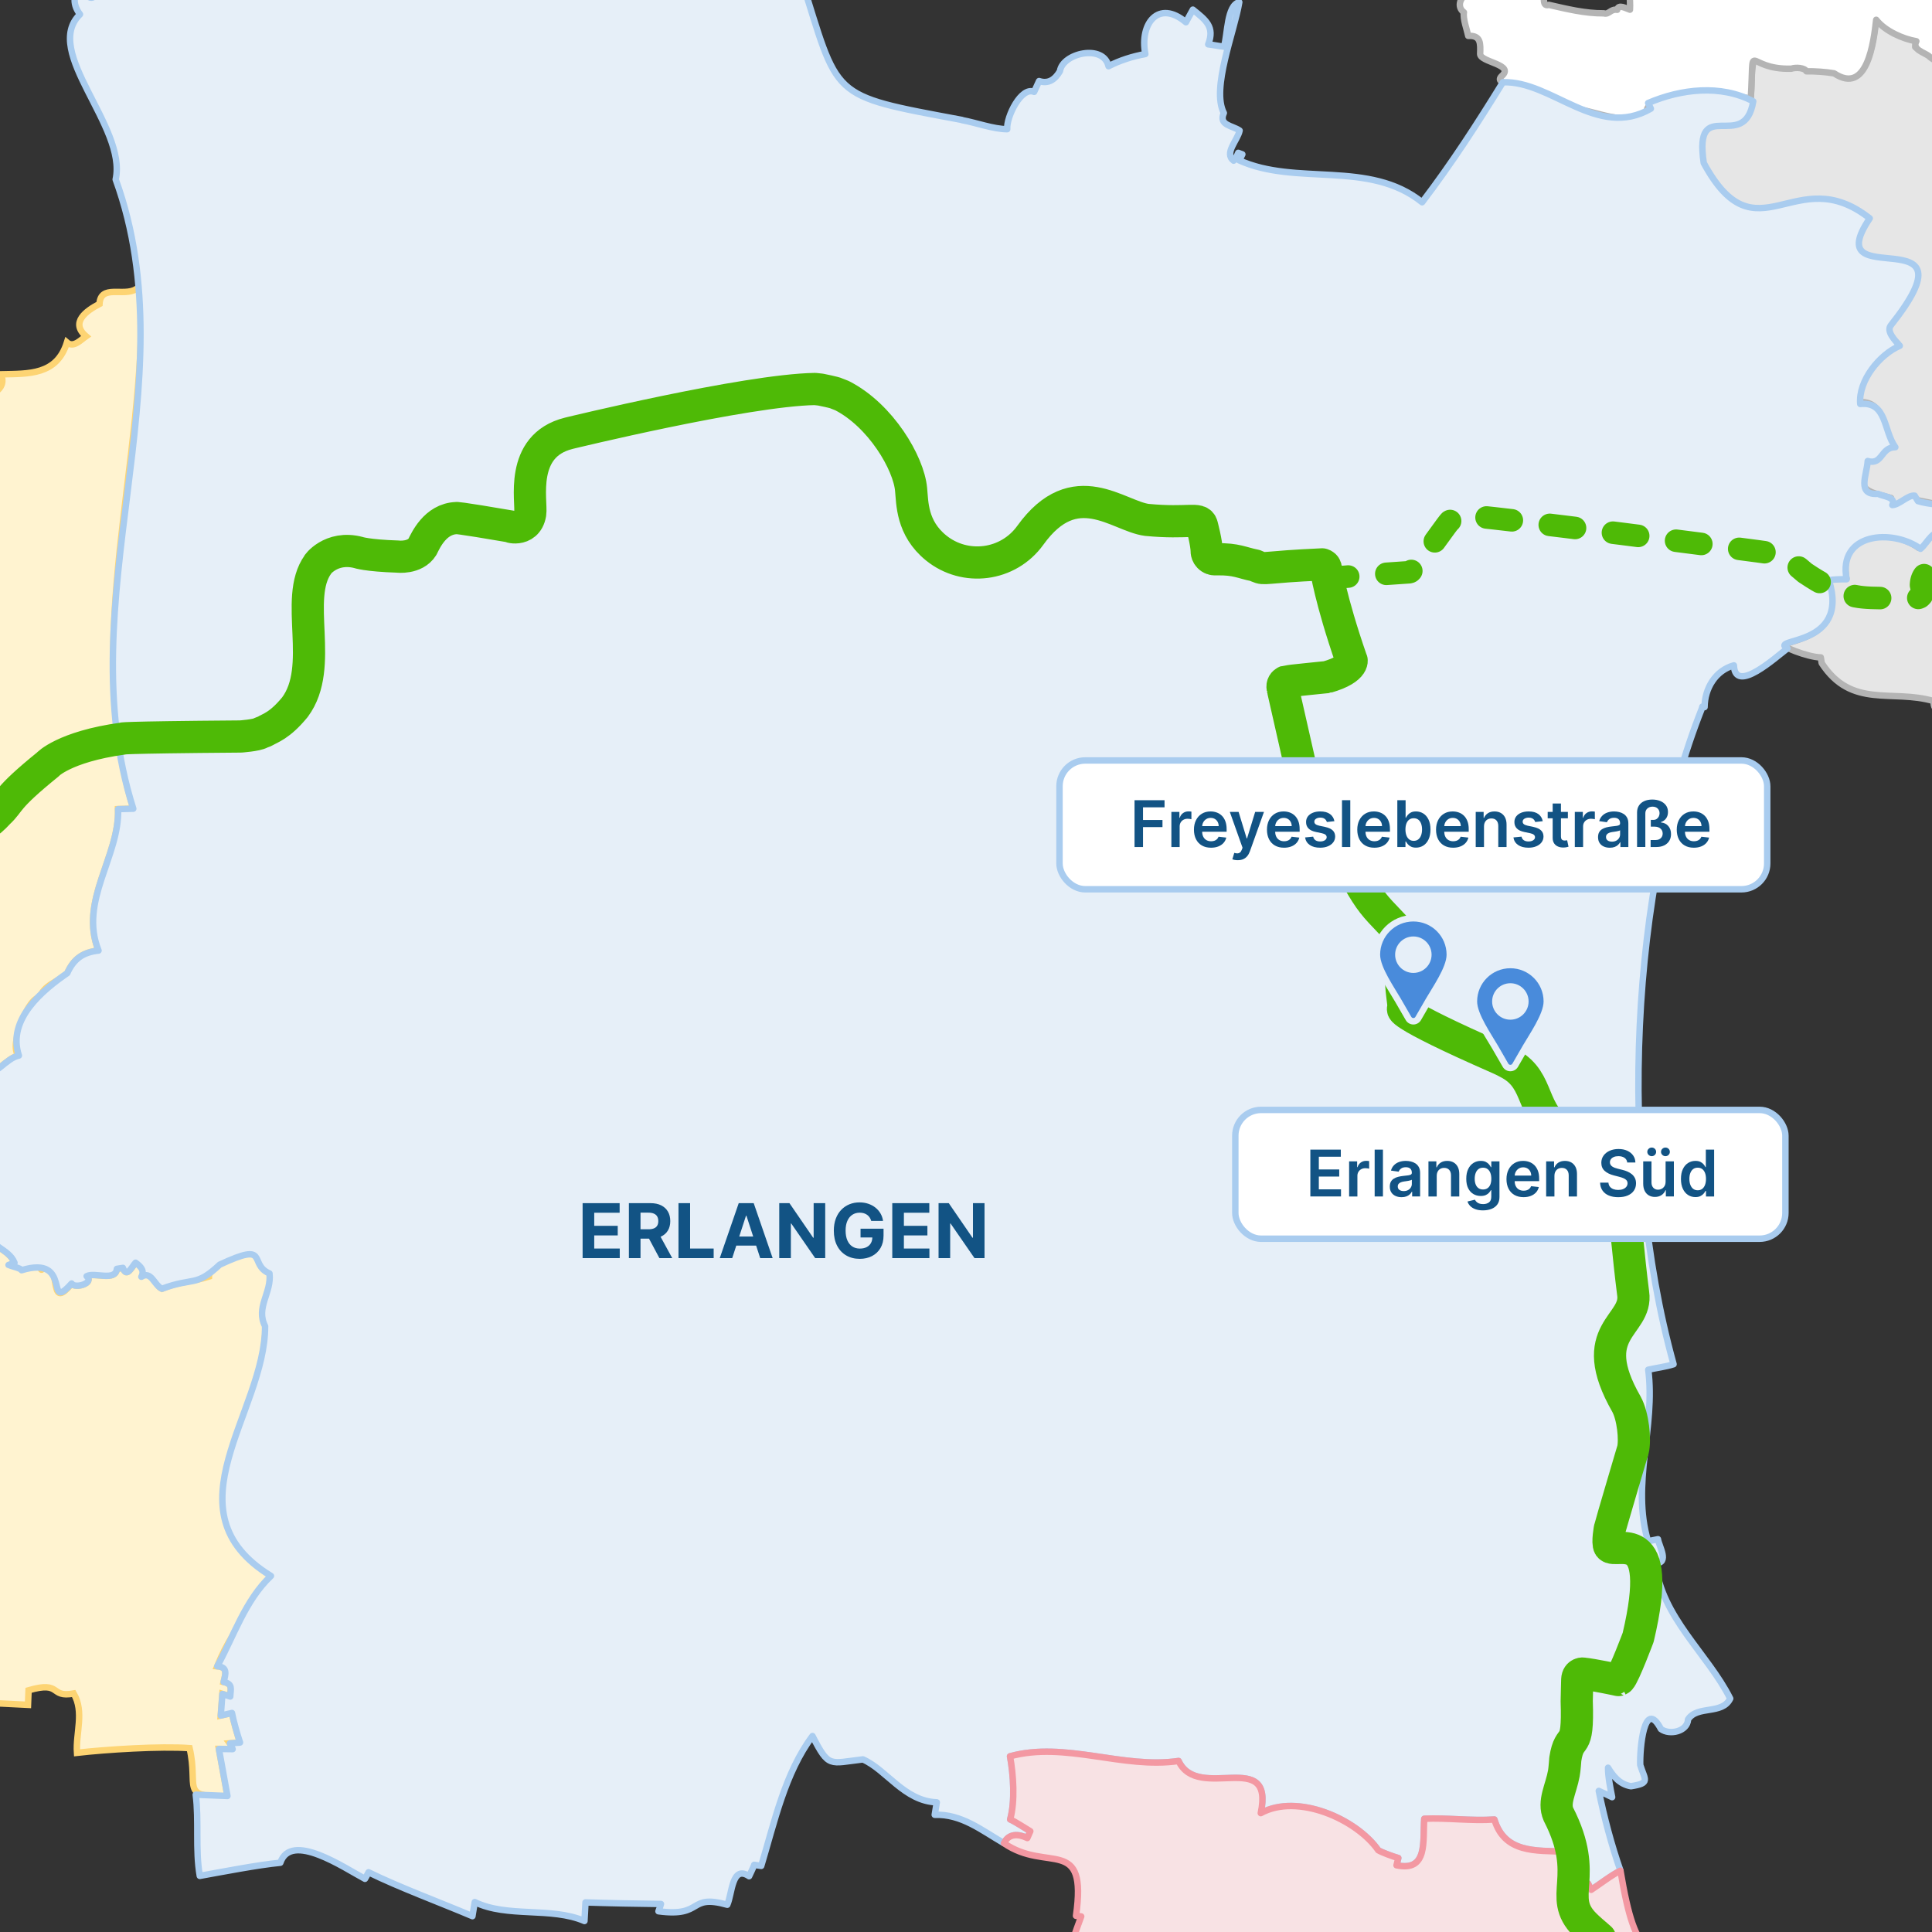 <?xml version="1.0" encoding="UTF-8"?>
<svg xmlns="http://www.w3.org/2000/svg" viewBox="0 0 600 600">
  <rect x="0" y="0" width="600" height="600" fill="#333333" stroke="none"/>
  <g id="Erlangen-Karte">
    <path id="Spardorf" d="m607,23.888c-1.706-.672-3.315-1.413-4.692-2.321l.7-1.48c-2.031-1.663-5.908-4.237-8.212-5.471l.314-2.124c-4.396-.738-9.684-3.164-12.486-6.659-.794,7.028-2.731,23.491-13.061,16.663-8.617-1.015-15.538-3.295-24.434-5.159-1.591,4.007-.941,8.967-1.475,13.164-2.751,16.427-18.662-2.458-15.446,19.244,0,0-2.76,8.862-.208,6.253,7.252,25.621,30.872-.033,40.632,9.658,2.195.779,6.286,3.065,8.304,4.274-3.013,4.012-3.292,6.581-3.178,11.45,5.435,1.093,11.321-.289,16.738.871.64,6.578-.745,15.192-6.816,18.868,1.345,1.987,4.153,3.91,5.703,5.672-6.278,2.703-12.964,10.809-12.341,18.149,8.406-.806,7.183,8.316,10.958,13.492-4.602-.03-3.949,5.706-8.629,4.317-2.343,9.524-.928,9.528,7.905,11.904l-.224,1.826c2.11-.017,5.541.16,7.644.4l.363-1.623,11.939,2.448V23.888Z" style="fill:#e6e6e6; fill-rule:evenodd; stroke:#b4b4b4; stroke-linecap:round; stroke-linejoin:round; stroke-width:2px;"></path>
    <path id="Marloffstein" d="m611,25.663V-11h-101.707c-1.126,1.051-2.089,2.191-2.678,3.443-1.049,3.223-.2,7.254-.417,10.569-1.133-.347-3.645-1.87-3.956.03-2.056-.344-2.565,1.595-4.161,1.099-5.842.046-11.482-1.361-17.091-2.634-2.524.822-1.004-3.725-1.571-5.417,2.021-3.789-3.193-2.551-4.518-4.587-1.03-.619-1.791-1.517-2.477-2.504h-4.944c.55,2.197.507,4.75-1.524,4.807-4.262.381-8.117-.617-9.808,4.115-2.594.827-3.938,4.15-1.515,5.913-.358,1.984.96,5.406,1.341,7.314,3.974-.217,3.803,2.345,3.702,5.619.027,2.602,10.98,3.24,6.614,6.93-2.499,2.708,5.642,2.141,7.201,4.569,4.716,2.638,9.699,3.195,14.688,5.268,7.717,1.009,16.247,5.722,23.396,1.55-1.905-5.414,17.171-4.7,21.628-5.642,3.78.277,6.933.194,10.51,1.317,1.219-19.588-2.062-8.988,12.602-9.427,1.409-.494,4.139-.286,4.687.813,2.47-.051,6.182.194,8.604.636,10.315,6.861,12.266-9.655,13.066-16.638,2.711,3.474,8.22,5.944,12.47,6.665-1.422,2.632,2.44,3.431,3.965,4.662.788.996,5.316,2.669,3.219,4.41,2.394,1.573,5.536,2.677,8.674,3.781Z" style="fill:#fff; fill-rule:evenodd; stroke:#b4b4b4; stroke-linecap:round; stroke-linejoin:round; stroke-width:2px;"></path>
    <path id="Buckenhof" d="m607,159.444c-.659,2.026-2.471,4.156-3.482,5.922-3.677-1.85-5.371,2.876-7.663,4.769-8.769-6.355-25.251-4.986-22.424,9.562-1.565-.002-4.011.131-5.556.463,2.84,13.03-2.006,16.745-13.735,19.831-1.946.512,7.485,4.167,11.324,4.167,0,0,.288,1.79.288,1.79,9.325,14.288,21.858,7.968,34.817,11.79-.542,3.276,3.27,4.164,6.43,4.84v-63.135Z" style="fill:#e6e6e6; fill-rule:evenodd; stroke:#b4b4b4; stroke-linecap:round; stroke-linejoin:round; stroke-width:2px;"></path>
    <path id="Herzogenaurach" d="m82,393c2.881-8.081-17.077-1.298-17.124,3.453-5.019,1.631-9.804,1.632-14.595,3.79-2.467-1.213-1.281-4.243-4.281-6.243,1.042-1.987-2.289-.658-3.895-1.863-1.079,1.152-2.785,4.973-3.932,1.611l-1.875.302c-.441,4.041-6.955.939-9.387,2.28,2.555,2.156-3.736,4.027-4.671,2.27-7.891,9.91-2.427-8.374-9.356-4.284-.688.035,1.581-6.941,1.115-6.316.029-.551-2.665-2.792-3-3l-6.498,7.174c-1.707-4.44-8.099-5.036-9.654-10.613-6.561-13.652,5.725-36.357-5.327-31.639-1.748-5.155.388-14.203,5.566-16.395,3.416.738,6.938-4.977,10.777-5.711-3.456-2.6,3.432-19.169,6.507-17.803.936-4.169,6-5.144,8.52-7.802,1.982-4.42,4.873-6.484,9.712-7.004-6.197-15.335,6.594-29.353,6.061-43.929l4.728-.127c-16.06-53.378,4.155-107.699,2.451-161.345,0,0-1.606.002-1.606.002-3.836,2.389-10.966-1.617-11.334,4.581-4.166,2.154-9.164,5.8-4.179,10.042-1.649,1.153-3.902,3.682-5.923,1.929-3.2,10.199-11.875,9.696-20.51,9.885,2.132,4.893-3.794,7.247-7.903,6.883-3.469-.246-11.436,3.89-11.039-2.307l-2.349.107v396.879c.656-.022,1.29-.049,1.88-.083.106.68,1.332,9.61,1.457,10.251,2.746-.787,5.635-2.259,8.693-1.988l-.131,2.57c3.195.2,14.747.736,17.798.897l.176-4.514c10.51-3.062,6.363,2.424,14.021,1.001,3.365,5.704.592,12.373,1.019,18.412,9.044-1.033,25.967-2.114,34.969-1.449,2.834,12.187-3.171,15.411,11.746,14.849l-2.651-14.611,4.272.061c-.195-.461-.539-1.396-.845-1.788.773-.048,2.372-.175,3.134-.262-.785-2.298-2.073-6.81-2.501-9.178l-3.475.803.5-6.703c.399.131,2.072.692,2.444.793.085-2.319.897-3.884-2.05-4.517.601-2.481,1.329-4.645-1.992-4.873,11.688-29.043,30.449-18.847,8.535-43.479-3.08-16.57-2.04-35.979,6.694-49.91-3.157-9.759,5.957-25.949-.694-31.09Z" style="fill:#fff3d0; fill-rule:evenodd; stroke:#fdd473; stroke-miterlimit:10; stroke-width:2px;"></path>
    <path id="Erlangen" d="m595.641,155.624l-1.034-1.691c-2.091-.239-4.837,2.891-6.935,2.908,1.307-2.549-3.06-2.696-4.431-3.481-6.805.495-3.421-5.994-3.213-10.183,4.652,1.386,4.009-4.326,8.587-4.296-3.757-5.151-2.538-14.228-10.905-13.426-.621-7.302,6.038-15.376,12.281-18.061-1.542-1.753-4.248-4.499-2.766-6.365,27.926-35.17-23.083-8.752-6.562-33.219-23.191-18.259-35.029,13.27-51.551-17.184-3.217-21.581,12.643-2.822,15.37-19.153-10.128-5.304-22.388-3.856-32.639.522.21.435.635,1.317.844,1.75-16.626,9.636-30.796-8.747-45.947-8.199-8.002,12.981-15.797,25.062-25.087,37.268-16.444-13.237-39.137-4.946-56.886-13.053.312-.26.868-1.462,1.052-1.83-.31-.11-.968-.349-1.272-.464-.334.826-.814,1.775-1.429,2.428-3.088-2.289,1.235-6.297,1.854-9.349-2.24-1.569-6.635-1.623-4.901-5.457-3.964-7.602,3.281-25.24,4.796-34.409-3.872.945-3.599,9.942-4.746,13.811-1.537-.15-3.361-.558-4.902-.717,2.104-5.454-.701-7.52-4.774-10.786-.198.361-2.003,3.658-2.149,3.917-8.506-7.174-14.449.423-12.607,9.881-3.861.679-7.999,1.992-11.432,3.784-1.549-7.01-14.295-4.063-15.081,1.521-1.477,2.521-3.516,4.076-6.482,3.085l-1.539,3.356c-3.998-1.751-8.65,7.768-8.36,11.588-4.194.015-9.906-2.084-14.039-2.814l.004-.053c-41.903-7.836-38.006-6.3-50.175-44.611-4.519-.118,3.773,5.768-5.319,5.284-.289-3.869-.506-7.903-.703-11.925H35.575c-7.145,5.424-16.175,11.307-10.732,18.455-11.906,11.526,14.656,34.833,11.084,51.269,23.094,63.553-15.158,130.781,5.464,195.427l-4.728.127c.516,14.604-12.257,28.6-6.061,43.929-4.851.518-7.73,2.589-9.713,7.004-7.458,5.138-18.788,14.28-15.026,25.605-3.837.732-7.36,6.449-10.777,5.711-5.177,2.183-7.315,11.25-5.566,16.395,11.063-4.689-1.246,18,5.329,31.638,1.548,5.581,7.954,6.184,9.653,10.615l-1.853.669c.317.2,4.101,1.087,4.059,1.631,16.08-4.911,7.027,13.619,15.532,4.126.941,1.755,7.221-.113,4.671-2.27,2.436-1.341,8.942,1.762,9.387-2.28l1.875-.302c1.143,3.363,2.856-.462,3.932-1.611,1.604,1.203,2.843,2.39,1.799,4.376,3.072-1.953,3.917,2.515,6.376,3.73,9.938-3.724,10.405-.4,17.954-7.495,15.805-7.369,8.698-.186,15.458,2.737.699,5.974-4.342,10.532-1.37,16.368.099,26.759-31.081,57.4,1.822,77.567-7.989,7.519-11.559,18.724-16.679,28.059,3.317.229,2.594,2.388,1.992,4.873,2.945.635,2.136,2.186,2.05,4.517-.382-.103-2.035-.658-2.444-.793l-.5,6.703,3.475-.803c.43,2.377,1.713,6.87,2.501,9.178-.765.087-2.358.214-3.134.262.308.396.648,1.323.845,1.788l-4.272-.061,2.651,14.611-9.841-.4c1.039,8.008-.167,17.111,1.257,25.216,6.741-1.216,18.088-3.42,25.01-4.081,3.294-9.794,19.839,1.582,26.287,4.995.303-.492.86-1.514,1.113-2.035,9.377,4.62,22.57,9.508,32.265,13.63.16-1.267.548-3.098.721-4.374,10.064,4.933,23.719,1.407,34.067,5.881.021-.387.331-5.584.323-5.779,6.948.237,16.495.416,23.435.489-.133.546-.566,1.732-.775,2.264,14.302,1.919,8.961-5.486,21.37-2.028,1.549-3.449,1.396-12.462,6.781-8.859.075-.184,1.642-3.418,1.576-3.539.447.079,1.719.267,2.187.336,4.136-13.713,7.362-28.868,15.921-40.329,5.135,9.979,5.175,8.477,15.657,7.251,7.371,3.229,12.823,12.964,22.941,13.341l-.634,3.868c8.353-.271,14.503,4.768,21.5,8.824,1.491-3.103,4.504-2.933,7.253-1.605.178-.429.729-1.67.926-2.114-1.669-.996-4.506-2.871-6.257-3.673,1.578-5.523,1.012-13.992-.04-19.597,17.152-4.721,35.019,4.024,52.353,1.457,6.054,12.958,29.795-4.339,25.52,16.192,11.387-6.278,29.747,1.84,36.505,11.546,1.433.8,4.615,1.945,6.206,2.394l-.557,2.258c9.87,2.085,8.109-7.552,8.619-14.449,7.081-.348,14.642.739,21.774.229,3.172,10.476,12.791,9.645,21.947,9.97l-.629,10.229c2.506.26,5.353.586,7.784-.302.269.576.667,1.376.962,1.942,2.571-1.685,6.353-4.614,9.094-5.937-2.768-7.886-5.081-16.596-6.735-24.783,1.177.53,2.984,1.368,4.143,1.94-.539-2.733-1.284-6.344-1.266-9.143,1.435,2.359,3.434,5.136,7.119,5.751,6.109-.976,4.363-1.871,2.877-6.589-.187-4.754,1.146-21.154,6.43-11.175,2.67,1.985,8.254.791,8.416-2.989,2.87-4.461,10.615-1.355,13.098-6.474-6.954-13.894-21.379-25.239-23.231-42.051,4.48.097,1.091-5.286.79-7.434l-3.084.629c-5.26-17.687,2.378-35.549.068-53.264,2.308-.539,5.637-.951,7.865-1.711-17.786-64.103-13.124-148.448,8.801-203.683l.132-.538.695.143c.041-5.778,3.344-11.373,9.112-12.956.374,9.055,12.995-2.557,16.631-5.266-6.102-3.439,19.504-.049,12.893-21.157,1.535-.331,3.935-.323,5.491-.322-2.815-14.471,14.209-15.787,22.938-9.459,2.283-1.884,3.965-6.587,7.626-4.746,8.614-10.106-1.545-7.94-8.417-10.061ZM25.764-2.735c2.64-2.227,2.94-5.092,5.609-.784-1.875,1.887-2.534,4.818-5.609.784Z" style="fill:#e6eff8; fill-rule:evenodd; stroke:#a9ccef; stroke-linecap:round; stroke-linejoin:round; stroke-width:2px;"></path>
    <path id="Nürnberg" d="m334.17,594.974c.393.046,1.211.142,1.608.189-1.847,5.006-4.243,11.474-5.076,17.838h197.812c-16.407-7.822-20.298-2.409-25.264-32.038-2.755,1.333-6.506,4.241-9.094,5.937-.295-.565-.693-1.367-.962-1.942-2.43.888-5.279.562-7.784.302l.629-10.229c-9.15-.326-18.777.508-21.947-9.97-7.153.51-14.67-.575-21.774-.229-.508,6.879,1.252,16.544-8.619,14.449l.557-2.258c-1.584-.447-4.778-1.597-6.206-2.394-6.743-9.703-25.133-17.827-36.505-11.546,4.297-20.516-19.485-3.245-25.52-16.192-17.344,2.562-35.219-6.173-52.353-1.456,1.052,5.621,1.619,14.059.04,19.597,1.759.807,4.578,2.672,6.257,3.673-.194.437-.75,1.69-.926,2.114-2.747-1.327-5.761-1.5-7.253,1.605,13.497,9.341,25.949-2.621,22.379,22.552Z" style="fill:#f8e2e4; fill-rule:evenodd; stroke:#f398a2; stroke-linecap:round; stroke-linejoin:round; stroke-width:2px;"></path>
    <g id="Ostarm">
      <path d="m414.714,179.375c1.281-.109,2.623-.217,3.987-.323" style="fill:none; stroke:#4eba06; stroke-linecap:round; stroke-linejoin:round; stroke-width:7px;"></path>
      <path d="m430.533,178.202c3.954-.268,6.822-.452,7.067-.487.118-.014.055.002.293-.075.117-.052.078-.03.175-.095.062-.049.039-.022.184-.181l.123-.158.946-1.23.218-.126c.24-.055.364-.099.516-.184,4.966-6.621,9.547-13.236,10.187-13.8.188-.122,2.994-1.848,3.074-1.881l.063-.014.089-.003c4.975-.168,95.548,11.562,96.561,11.808,3.068.783,5.369,1.582,10.549,6.129,6.571,4.388,6.262,3.374,7.949,4.899,9.493,3.34,8.584,2.842,25.85,3.022l.552-.032c.782-.065.77-.053,1.332-.309.299-.299.046.046.552-.552.133-.355.127-.299.179-.845-.16-1.065-.148-1.424-.406-2.405.136-3.393,2.141-4.342,4.793-6.06.404-.247.651-.383.894-.549" style="fill:none; stroke:#4eba06; stroke-dasharray:0 0 7.907 11.861; stroke-linecap:round; stroke-linejoin:round; stroke-width:7px;"></path>
    </g>
    <path id="Strecke" d="m496.928,601.957c-1.736-1.515-3.416-2.894-4.789-4.285-8.782-8.879,1.977-14.536-8.143-34.216-1.687-3.82.774-7.774,1.672-12.728.225-1.065.46-4.508.45-4.408,1.391-8.884,4.105-1.594,3.546-17.986-.001-.643.168-6.833.165-6.731.102-2.105,1.937-1.891,1.837-1.841,2.638.235,11.012,1.977,10.959,1.995.238-.117.13-.054.364-.21l.082-.067c1.294-1.207,5.984-13.787,5.678-12.98,8.48-35.783-7.089-25.641-8.935-28.264-.72-1.068.201-5.853.151-5.543.178-.895,7.362-25.178,7.167-24.459.748-3.088.035-10.4-2.02-14.149-13.22-23.089,3.616-24.175,2.076-34.436-3.3-25.691-1.71-34.711-12.076-43.771-3.121-2.735-9.914-6.158-9.814-6.099-10.246-6.352-6.803-15.947-16.225-21.298-1.24-.713-2.513-1.331-3.596-1.806-33.476-14.676-29.639-15.471-29.646-15.372.169-2.304-.831-5.304-.759-11.425.021-1.809,1.819-8.648,1.8-8.547.062-1.638-.993-2.567-.91-2.466-13.349-14.382-8.255-6.333-29.389-45.991-1.728-3.201-2.585-6.195-2.546-6.094-.025-.109-5.705-25.161-5.682-25.05-.22-1.186.35-1.706.871-2.011l.069-.032.07-.029c.387-.136,12.829-1.387,12.729-1.369,9.349-2.688,7.507-5.986,7.603-5.318-6.557-18.906-7.933-28.564-7.913-28.464-.103-.406-.295-.693-.245-.593-.013-.017.048.061-.127-.164l-.071-.075-.076-.07c-.435-.285-.248-.191-.637-.331-18.615.837-17.659,1.713-20,.712-.102-.044-.974-.421-.872-.378-4.107-.804-5.746-2.024-11.852-1.916-.97.045-1.356-.099-1.315-.091-2.014-.711-1.82-2.678-1.82-2.262,0-2.638-1.531-8.322-1.508-8.222-.787-2.576-4.147-.42-17.06-1.652-8.903-1.127-22.329-14.494-36.195,4.749-6.898,9.611-20.296,11.222-29.269,3.963-7.648-6.187-7.36-14.089-7.78-18.176-.741-8.183-9.404-22.989-21.48-29.144l-1.613-.63c-.536-.349-4.871-1.197-5.037-1.232l-1.721-.186c-21.564.357-76.863,13.855-76.248,13.702l-.239.062c-15.523,3.862-11.369,21.278-11.949,24.946-1.045,6.214-7.756,3.711-5.746,4.047-17.756-3.039-17.241-2.677-17.141-2.667-6.656.22-9.612,7.018-10.585,8.931-2.301,3.686-7.718,3.036-7.618,3.027-9.699-.308-12.434-1.318-12.156-1.244-8.746-2.323-13.176,4.218-12.668,3.685-7.667,10.608,2.255,31.68-7.149,44.323-4.762,5.801-7.651,6.426-9.344,7.481l-1.221.472c-1.305.832-6.619,1.174-6.261,1.156-39.321.305-36.728.667-36.628.652-18.356,2.507-23.56,8.241-23.214,7.969-13.453,10.884-11.595,11.483-15.306,14.972-3.433,3.812-6.744,5.331-6.644,5.263l-1.191.57" style="fill:none; stroke:#4eba06; stroke-linecap:round; stroke-linejoin:round; stroke-width:10px;"></path>
    <path d="m180.935,390.718v-17.067h11.5v2.976h-7.892v4.066h7.3v2.976h-7.3v4.075h7.925v2.975h-11.534Z" style="fill:#125384; stroke-width:0px;"></path>
    <path d="m195.31,390.718v-17.067h6.733c1.289,0,2.39.229,3.304.688.914.459,1.611,1.106,2.092,1.942s.721,1.817.721,2.945c0,1.134-.245,2.107-.733,2.921-.489.814-1.196,1.438-2.121,1.871-.925.434-2.043.65-3.354.65h-4.508v-2.9h3.925c.688,0,1.261-.095,1.716-.283s.796-.473,1.021-.851c.225-.377.337-.847.337-1.408,0-.566-.112-1.044-.337-1.433-.225-.39-.566-.686-1.025-.888-.458-.203-1.035-.305-1.729-.305h-2.434v14.117h-3.608Zm9.217-7.767l4.242,7.767h-3.983l-4.15-7.767h3.892Z" style="fill:#125384; stroke-width:0px;"></path>
    <path d="m210.71,390.718v-17.067h3.608v14.093h7.317v2.975h-10.925Z" style="fill:#125384; stroke-width:0px;"></path>
    <path d="m227.394,390.718h-3.867l5.892-17.067h4.65l5.884,17.067h-3.867l-4.275-13.167h-.133l-4.283,13.167Zm-.242-6.708h9.133v2.816h-9.133v-2.816Z" style="fill:#125384; stroke-width:0px;"></path>
    <path d="m256.277,373.65v17.067h-3.117l-7.425-10.742h-.125v10.742h-3.608v-17.067h3.167l7.367,10.734h.15v-10.734h3.592Z" style="fill:#125384; stroke-width:0px;"></path>
    <path d="m270.569,379.168c-.117-.406-.281-.766-.492-1.08-.211-.313-.468-.58-.771-.8-.303-.219-.647-.388-1.033-.504-.386-.117-.812-.175-1.279-.175-.872,0-1.637.217-2.296.649-.658.434-1.171,1.062-1.538,1.888s-.55,1.832-.55,3.021.181,2.199.542,3.033c.361.833.872,1.468,1.534,1.904.661.436,1.441.654,2.341.654.817,0,1.516-.146,2.096-.438.581-.292,1.025-.704,1.333-1.238.308-.533.462-1.163.462-1.892l.733.108h-4.4v-2.717h7.142v2.15c0,1.5-.317,2.787-.95,3.862s-1.505,1.903-2.617,2.483c-1.111.581-2.383.871-3.817.871-1.6,0-3.005-.354-4.217-1.062-1.211-.708-2.154-1.717-2.829-3.025-.675-1.309-1.012-2.862-1.012-4.662,0-1.384.201-2.618.604-3.704.403-1.087.968-2.008,1.696-2.763.728-.756,1.575-1.331,2.542-1.726.967-.395,2.014-.592,3.142-.592.967,0,1.867.141,2.7.421.833.281,1.574.677,2.221,1.188.647.512,1.176,1.118,1.587,1.821s.675,1.477.792,2.321h-3.667Z" style="fill:#125384; stroke-width:0px;"></path>
    <path d="m277.103,390.718v-17.067h11.5v2.976h-7.892v4.066h7.3v2.976h-7.3v4.075h7.925v2.975h-11.534Z" style="fill:#125384; stroke-width:0px;"></path>
    <path d="m305.753,373.65v17.067h-3.117l-7.425-10.742h-.125v10.742h-3.608v-17.067h3.167l7.367,10.734h.15v-10.734h3.592Z" style="fill:#125384; stroke-width:0px;"></path>
  </g>
  <g id="Erlangen-Namen">
    <g id="Freyeslebenstrasse">
      <g id="Pin">
        <path d="m438.929,317.169c-.625,0-1.186-.323-1.499-.863l-3.282-5.687c-.362-.626-.809-1.354-1.296-2.147-2.212-3.601-5.242-8.532-5.242-11.983,0-6.241,5.078-11.319,11.32-11.319s11.321,5.078,11.321,11.319c0,3.451-3.029,8.381-5.241,11.981-.488.794-.936,1.522-1.298,2.149l-3.283,5.686c-.316.542-.876.864-1.5.864Z" style="fill:#498bdb; fill-rule:evenodd; stroke-width:0px;"></path>
        <path d="m438.93,286.169c5.7,0,10.321,4.62,10.321,10.319,0,3.894-4.442,10.231-6.405,13.631l-3.283,5.685h-.001c-.14.243-.386.364-.632.364s-.493-.121-.633-.364l-3.282-5.685c-1.964-3.401-6.405-9.738-6.405-13.631,0-5.699,4.621-10.319,10.32-10.319m0-2c-6.793,0-12.32,5.526-12.32,12.319,0,3.732,2.987,8.595,5.388,12.503.479.78.932,1.518,1.285,2.128l3.282,5.685c.487.842,1.393,1.364,2.365,1.364.929,0,1.798-.477,2.297-1.253.024-.036.047-.073.069-.111l3.283-5.685c.353-.611.806-1.349,1.286-2.13,2.4-3.907,5.387-8.769,5.387-12.502,0-6.793-5.527-12.319-12.321-12.319h0Z" style="fill:#e6eff8; stroke-width:0px;"></path>
        <circle cx="438.93" cy="296.488" r="5.662" style="fill:#e6eff8; stroke-width:0px;"></circle>
      </g>
      <g id="Text">
        <rect x="329.037" y="236.169" width="219.786" height="40" rx="8" ry="8" style="fill:#fff; stroke:#a9ccef; stroke-linecap:round; stroke-linejoin:round; stroke-width:2px;"></rect>
        <path d="m352.34,263.051v-14.546h9.318v2.209h-6.683v3.949h6.044v2.209h-6.044v6.179h-2.635Z" style="fill:#125384; stroke-width:0px;"></path>
        <path d="m363.781,263.051v-10.909h2.493v1.818h.114c.199-.63.541-1.116,1.026-1.46.485-.343,1.041-.515,1.666-.515.142,0,.302.006.479.018.178.012.326.03.444.054v2.365c-.109-.038-.28-.072-.515-.104-.234-.03-.46-.046-.678-.046-.469,0-.889.101-1.261.302-.372.201-.664.479-.877.835-.213.354-.319.765-.319,1.229v6.413h-2.571Z" style="fill:#125384; stroke-width:0px;"></path>
        <path d="m376.089,263.264c-1.094,0-2.037-.229-2.83-.686-.793-.456-1.403-1.105-1.829-1.945-.426-.841-.64-1.831-.64-2.973,0-1.122.214-2.108.643-2.958.428-.85,1.028-1.513,1.8-1.988.772-.477,1.679-.714,2.72-.714.672,0,1.308.107,1.907.323.599.215,1.129.548,1.591.997.461.45.825,1.021,1.09,1.716.265.693.398,1.519.398,2.475v.789h-8.942v-1.733h6.478c-.005-.492-.111-.932-.32-1.317s-.499-.69-.87-.913c-.372-.222-.804-.333-1.296-.333-.526,0-.987.126-1.385.38-.397.253-.707.584-.927.994-.22.409-.333.858-.337,1.346v1.513c0,.635.116,1.178.348,1.63s.556.798.973,1.037c.417.239.904.358,1.463.358.374,0,.712-.053,1.016-.159s.566-.265.789-.473c.222-.208.391-.467.504-.774l2.401.271c-.152.634-.439,1.187-.863,1.658-.423.471-.964.836-1.623,1.094s-1.411.387-2.259.387Z" style="fill:#125384; stroke-width:0px;"></path>
        <path d="m384.392,267.142c-.351,0-.673-.027-.969-.082-.296-.054-.532-.117-.707-.188l.597-2.003c.374.108.708.161,1.001.156s.553-.096.778-.273c.225-.178.416-.473.572-.885l.22-.589-3.956-11.137h2.727l2.514,8.238h.114l2.521-8.238h2.734l-4.368,12.23c-.204.577-.473,1.073-.81,1.487-.336.415-.747.731-1.232.952-.486.22-1.064.33-1.737.33Z" style="fill:#125384; stroke-width:0px;"></path>
        <path d="m398.767,263.264c-1.094,0-2.037-.229-2.83-.686-.793-.456-1.403-1.105-1.829-1.945-.426-.841-.64-1.831-.64-2.973,0-1.122.214-2.108.643-2.958.428-.85,1.028-1.513,1.8-1.988.772-.477,1.679-.714,2.72-.714.672,0,1.308.107,1.907.323.599.215,1.129.548,1.591.997.461.45.825,1.021,1.09,1.716.265.693.398,1.519.398,2.475v.789h-8.942v-1.733h6.478c-.005-.492-.111-.932-.32-1.317s-.499-.69-.87-.913c-.372-.222-.804-.333-1.296-.333-.526,0-.987.126-1.385.38-.397.253-.707.584-.927.994-.22.409-.333.858-.337,1.346v1.513c0,.635.116,1.178.348,1.63s.556.798.973,1.037c.417.239.904.358,1.463.358.374,0,.712-.053,1.016-.159s.566-.265.789-.473c.222-.208.391-.467.504-.774l2.401.271c-.152.634-.439,1.187-.863,1.658-.423.471-.964.836-1.623,1.094s-1.411.387-2.259.387Z" style="fill:#125384; stroke-width:0px;"></path>
        <path d="m414.414,255.025l-2.344.256c-.066-.237-.181-.46-.345-.668-.163-.208-.382-.376-.657-.504-.275-.128-.611-.192-1.009-.192-.535,0-.983.116-1.346.349-.362.231-.541.532-.536.901-.005.317.112.575.352.774.239.199.636.362,1.189.49l1.861.397c1.032.223,1.8.575,2.305,1.059.504.482.759,1.115.764,1.896-.005.687-.205,1.291-.6,1.814-.396.523-.944.932-1.645,1.225-.701.294-1.505.44-2.415.44-1.335,0-2.41-.28-3.225-.842-.814-.561-1.3-1.343-1.456-2.347l2.507-.242c.114.493.355.864.725,1.115.369.251.85.377,1.441.377.611,0,1.102-.126,1.474-.377.372-.251.558-.561.558-.93,0-.312-.12-.571-.358-.774-.239-.204-.61-.36-1.112-.469l-1.861-.391c-1.046-.218-1.82-.586-2.322-1.104s-.75-1.176-.746-1.971c-.005-.673.179-1.256.55-1.751s.89-.878,1.556-1.15c.665-.272,1.433-.408,2.305-.408,1.278,0,2.286.271,3.022.816.736.545,1.192,1.281,1.367,2.209Z" style="fill:#125384; stroke-width:0px;"></path>
        <path d="m419.342,248.505v14.546h-2.571v-14.546h2.571Z" style="fill:#125384; stroke-width:0px;"></path>
        <path d="m426.813,263.264c-1.094,0-2.037-.229-2.83-.686-.793-.456-1.403-1.105-1.829-1.945-.426-.841-.64-1.831-.64-2.973,0-1.122.214-2.108.643-2.958.428-.85,1.028-1.513,1.8-1.988.772-.477,1.679-.714,2.72-.714.672,0,1.308.107,1.907.323.599.215,1.129.548,1.591.997.461.45.825,1.021,1.09,1.716.265.693.398,1.519.398,2.475v.789h-8.942v-1.733h6.478c-.005-.492-.111-.932-.32-1.317s-.499-.69-.87-.913c-.372-.222-.804-.333-1.296-.333-.526,0-.987.126-1.385.38-.397.253-.707.584-.927.994-.22.409-.333.858-.337,1.346v1.513c0,.635.116,1.178.348,1.63s.556.798.973,1.037c.417.239.904.358,1.463.358.374,0,.712-.053,1.016-.159s.566-.265.789-.473c.222-.208.391-.467.504-.774l2.401.271c-.152.634-.439,1.187-.863,1.658-.423.471-.964.836-1.623,1.094s-1.411.387-2.259.387Z" style="fill:#125384; stroke-width:0px;"></path>
        <path d="m433.952,263.051v-14.546h2.571v5.44h.106c.132-.265.319-.548.561-.849.241-.301.568-.559.98-.773.412-.216.938-.323,1.577-.323.843,0,1.604.214,2.284.643.679.429,1.219,1.061,1.619,1.896.4.835.6,1.859.6,3.071,0,1.198-.196,2.216-.589,3.054-.393.839-.928,1.478-1.605,1.918-.677.44-1.444.66-2.301.66-.625,0-1.144-.104-1.556-.312-.412-.208-.742-.46-.991-.756s-.441-.576-.579-.842h-.149v1.719h-2.528Zm2.521-5.454c0,.705.101,1.323.302,1.854s.492.943.874,1.239.844.443,1.389.443c.568,0,1.044-.152,1.427-.458.384-.305.674-.725.87-1.257s.295-1.14.295-1.821c0-.678-.097-1.279-.292-1.805-.194-.525-.483-.938-.866-1.235-.384-.299-.862-.447-1.435-.447-.549,0-1.016.145-1.399.433-.383.289-.673.694-.87,1.215-.196.521-.294,1.134-.294,1.84Z" style="fill:#125384; stroke-width:0px;"></path>
        <path d="m451.274,263.264c-1.094,0-2.037-.229-2.83-.686-.793-.456-1.403-1.105-1.829-1.945-.426-.841-.64-1.831-.64-2.973,0-1.122.214-2.108.643-2.958.428-.85,1.028-1.513,1.8-1.988.772-.477,1.679-.714,2.72-.714.672,0,1.308.107,1.907.323.599.215,1.129.548,1.591.997.461.45.825,1.021,1.09,1.716.265.693.398,1.519.398,2.475v.789h-8.942v-1.733h6.478c-.005-.492-.111-.932-.32-1.317s-.499-.69-.87-.913c-.372-.222-.804-.333-1.296-.333-.526,0-.987.126-1.385.38-.397.253-.707.584-.927.994-.22.409-.333.858-.337,1.346v1.513c0,.635.116,1.178.348,1.63s.556.798.973,1.037c.417.239.904.358,1.463.358.374,0,.712-.053,1.016-.159s.566-.265.789-.473c.222-.208.391-.467.504-.774l2.401.271c-.152.634-.439,1.187-.863,1.658-.423.471-.964.836-1.623,1.094s-1.411.387-2.259.387Z" style="fill:#125384; stroke-width:0px;"></path>
        <path d="m460.869,256.659v6.392h-2.571v-10.909h2.458v1.854h.128c.251-.61.652-1.096,1.204-1.456.552-.359,1.235-.539,2.049-.539.753,0,1.41.161,1.971.482.561.322.997.788,1.307,1.399.31.61.462,1.352.458,2.223v6.946h-2.571v-6.548c0-.729-.188-1.3-.564-1.712s-.896-.618-1.559-.618c-.45,0-.849.099-1.197.295-.348.196-.62.479-.816.849-.197.369-.295.816-.295,1.343Z" style="fill:#125384; stroke-width:0px;"></path>
        <path d="m479.115,255.025l-2.344.256c-.066-.237-.181-.46-.345-.668-.163-.208-.382-.376-.657-.504-.275-.128-.611-.192-1.009-.192-.535,0-.983.116-1.346.349-.362.231-.541.532-.536.901-.005.317.112.575.352.774.239.199.636.362,1.189.49l1.861.397c1.032.223,1.8.575,2.305,1.059.504.482.759,1.115.764,1.896-.005.687-.205,1.291-.6,1.814-.396.523-.944.932-1.645,1.225-.701.294-1.505.44-2.415.44-1.335,0-2.41-.28-3.225-.842-.814-.561-1.3-1.343-1.456-2.347l2.507-.242c.114.493.355.864.725,1.115.369.251.85.377,1.441.377.611,0,1.102-.126,1.474-.377.372-.251.558-.561.558-.93,0-.312-.12-.571-.358-.774-.239-.204-.61-.36-1.112-.469l-1.861-.391c-1.046-.218-1.82-.586-2.322-1.104s-.75-1.176-.746-1.971c-.005-.673.179-1.256.55-1.751s.89-.878,1.556-1.15c.665-.272,1.433-.408,2.305-.408,1.278,0,2.286.271,3.022.816.736.545,1.192,1.281,1.367,2.209Z" style="fill:#125384; stroke-width:0px;"></path>
        <path d="m486.92,252.142v1.988h-6.271v-1.988h6.271Zm-4.723-2.613h2.571v10.241c0,.346.053.609.16.792s.247.307.422.373.37.1.583.1c.161,0,.309-.013.444-.036s.238-.045.309-.063l.433,2.01c-.137.047-.333.1-.586.156s-.562.09-.927.1c-.644.019-1.224-.08-1.74-.295-.516-.216-.924-.551-1.225-1.005-.301-.455-.449-1.022-.444-1.705v-10.667Z" style="fill:#125384; stroke-width:0px;"></path>
        <path d="m489.071,263.051v-10.909h2.493v1.818h.114c.199-.63.541-1.116,1.026-1.46.485-.343,1.041-.515,1.666-.515.142,0,.302.006.479.018.178.012.326.03.444.054v2.365c-.109-.038-.28-.072-.515-.104-.234-.03-.46-.046-.678-.046-.469,0-.889.101-1.261.302-.372.201-.664.479-.877.835-.213.354-.319.765-.319,1.229v6.413h-2.571Z" style="fill:#125384; stroke-width:0px;"></path>
        <path d="m499.938,263.271c-.691,0-1.313-.124-1.865-.372-.551-.249-.987-.617-1.307-1.104-.32-.488-.479-1.089-.479-1.805,0-.615.114-1.124.341-1.526.228-.402.538-.725.931-.966.393-.242.837-.425,1.332-.551.495-.125,1.007-.217,1.538-.273.639-.066,1.158-.127,1.556-.181.397-.055.688-.14.87-.256.183-.116.273-.297.273-.544v-.042c0-.535-.159-.949-.476-1.243-.317-.293-.774-.44-1.371-.44-.63,0-1.128.138-1.495.412-.367.274-.614.599-.742.973l-2.401-.341c.189-.662.502-1.218.938-1.665.436-.447.968-.784,1.598-1.009s1.326-.337,2.088-.337c.525,0,1.048.062,1.569.185s.997.325,1.428.607c.431.281.777.664,1.041,1.146.263.483.394,1.087.394,1.812v7.301h-2.472v-1.499h-.085c-.156.304-.375.586-.657.85-.282.263-.634.473-1.058.632-.424.158-.92.237-1.488.237Zm.667-1.889c.516,0,.963-.104,1.342-.309.379-.206.671-.479.877-.82.206-.342.309-.713.309-1.115v-1.286c-.081.066-.217.128-.408.185-.192.058-.406.107-.643.149-.237.043-.471.081-.703.114s-.433.062-.604.085c-.384.052-.727.137-1.03.256-.303.118-.542.282-.717.493-.175.211-.263.481-.263.813,0,.474.172.831.518,1.072s.786.362,1.321.362Z" style="fill:#125384; stroke-width:0px;"></path>
        <path d="m508.404,263.051v-10.746c0-.828.196-1.542.589-2.141.393-.6.946-1.059,1.659-1.378.712-.32,1.542-.479,2.489-.479.895,0,1.711.149,2.45.447s1.326.735,1.761,1.311c.436.575.654,1.282.654,2.12,0,.776-.195,1.437-.586,1.981-.391.544-.915.916-1.573,1.115v.156c.938.07,1.69.436,2.258,1.094.568.658.85,1.496.845,2.514,0,.824-.19,1.535-.572,2.135-.381.599-.912,1.061-1.591,1.385s-1.467.486-2.361.486h-1.811v-2.166h1.499c.455,0,.85-.085,1.186-.256.336-.171.597-.408.781-.714s.277-.659.277-1.062c-.005-.63-.232-1.142-.682-1.534-.45-.393-1.059-.59-1.825-.59h-1.179v-2.102h.81c.388,0,.725-.097,1.009-.288.284-.191.504-.445.66-.76.156-.315.237-.654.242-1.02,0-.582-.193-1.068-.579-1.459-.386-.391-.919-.586-1.602-.586-.658,0-1.195.191-1.612.575-.417.383-.625.888-.625,1.513v10.447h-2.571Z" style="fill:#125384; stroke-width:0px;"></path>
        <path d="m526.031,263.264c-1.094,0-2.037-.229-2.83-.686-.793-.456-1.403-1.105-1.829-1.945-.426-.841-.64-1.831-.64-2.973,0-1.122.214-2.108.643-2.958.428-.85,1.028-1.513,1.8-1.988.772-.477,1.679-.714,2.72-.714.672,0,1.308.107,1.907.323.599.215,1.129.548,1.591.997.461.45.825,1.021,1.09,1.716.265.693.398,1.519.398,2.475v.789h-8.942v-1.733h6.478c-.005-.492-.111-.932-.32-1.317s-.499-.69-.87-.913c-.372-.222-.804-.333-1.296-.333-.526,0-.987.126-1.385.38-.397.253-.707.584-.927.994-.22.409-.333.858-.337,1.346v1.513c0,.635.116,1.178.348,1.63s.556.798.973,1.037c.417.239.904.358,1.463.358.374,0,.712-.053,1.016-.159s.566-.265.789-.473c.222-.208.391-.467.504-.774l2.401.271c-.152.634-.439,1.187-.863,1.658-.423.471-.964.836-1.623,1.094s-1.411.387-2.259.387Z" style="fill:#125384; stroke-width:0px;"></path>
      </g>
    </g>
    <g id="Erlangen-Süd">
      <g id="Pin-2">
        <path d="m469.056,331.692c-.625,0-1.186-.322-1.499-.863l-3.282-5.687c-.362-.627-.809-1.354-1.297-2.148-2.212-3.6-5.242-8.53-5.242-11.981,0-6.241,5.078-11.319,11.32-11.319s11.32,5.078,11.32,11.319c0,3.45-3.029,8.381-5.241,11.98-.488.795-.936,1.522-1.297,2.149l-3.282,5.686c-.317.543-.876.864-1.5.864Z" style="fill:#498bdb; fill-rule:evenodd; stroke-width:0px;"></path>
        <path d="m469.056,300.694c5.7,0,10.32,4.62,10.32,10.319,0,3.894-4.442,10.23-6.405,13.631l-3.282,5.685h-.001c-.14.243-.386.364-.632.364s-.493-.121-.633-.364l-3.282-5.685c-1.963-3.401-6.405-9.737-6.405-13.631,0-5.699,4.621-10.319,10.32-10.319m0-2c-6.793,0-12.32,5.526-12.32,12.319,0,3.732,2.987,8.595,5.387,12.502.479.78.932,1.518,1.285,2.128l3.282,5.685c.487.842,1.393,1.364,2.365,1.364.927,0,1.794-.475,2.293-1.248.025-.038.049-.076.072-.116l3.282-5.685c.353-.611.806-1.349,1.286-2.13,2.4-3.907,5.387-8.769,5.387-12.501,0-6.793-5.527-12.319-12.32-12.319h0Z" style="fill:#e6eff8; stroke-width:0px;"></path>
        <circle cx="469.057" cy="311.012" r="5.662" style="fill:#e6eff8; stroke-width:0px;"></circle>
      </g>
      <g id="Text-2">
        <rect x="383.639" y="344.694" width="170.836" height="40" rx="8" ry="8" style="fill:#fff; stroke:#a9ccef; stroke-linecap:round; stroke-linejoin:round; stroke-width:2px;"></rect>
        <path d="m406.941,371.575v-14.546h9.46v2.209h-6.825v3.949h6.335v2.209h-6.335v3.97h6.882v2.209h-9.517Z" style="fill:#125384; stroke-width:0px;"></path>
        <path d="m418.979,371.575v-10.909h2.493v1.818h.114c.199-.63.541-1.116,1.026-1.46.485-.343,1.041-.515,1.666-.515.142,0,.302.006.479.018.178.012.326.03.444.054v2.365c-.109-.038-.28-.072-.515-.104-.234-.03-.46-.046-.678-.046-.469,0-.889.101-1.261.302-.372.201-.664.479-.877.835-.213.354-.319.765-.319,1.229v6.413h-2.571Z" style="fill:#125384; stroke-width:0px;"></path>
        <path d="m429.484,357.029v14.546h-2.571v-14.546h2.571Z" style="fill:#125384; stroke-width:0px;"></path>
        <path d="m435.265,371.795c-.691,0-1.313-.124-1.865-.372-.551-.249-.987-.617-1.307-1.104-.32-.488-.479-1.089-.479-1.805,0-.615.114-1.124.341-1.526.228-.402.538-.725.931-.966.393-.242.837-.425,1.332-.551.495-.125,1.007-.217,1.538-.273.639-.066,1.158-.127,1.556-.181.397-.055.688-.14.87-.256.183-.116.273-.297.273-.544v-.042c0-.535-.159-.949-.476-1.243-.317-.293-.774-.44-1.371-.44-.63,0-1.128.138-1.495.412-.367.274-.614.599-.742.973l-2.401-.341c.189-.662.502-1.218.938-1.665.436-.447.968-.784,1.598-1.009s1.326-.337,2.088-.337c.525,0,1.048.062,1.569.185s.997.325,1.428.607c.431.281.777.664,1.041,1.146.263.483.394,1.087.394,1.812v7.301h-2.472v-1.499h-.085c-.156.304-.375.586-.657.85-.282.263-.634.473-1.058.632-.424.158-.92.237-1.488.237Zm.667-1.889c.516,0,.963-.104,1.342-.309.379-.206.671-.479.877-.82.206-.342.309-.713.309-1.115v-1.286c-.081.066-.217.128-.408.185-.192.058-.406.107-.643.149-.237.043-.471.081-.703.114s-.433.062-.604.085c-.384.052-.727.137-1.03.256-.303.118-.542.282-.717.493-.175.211-.263.481-.263.813,0,.474.172.831.518,1.072s.786.362,1.321.362Z" style="fill:#125384; stroke-width:0px;"></path>
        <path d="m446.188,365.184v6.392h-2.571v-10.909h2.458v1.854h.128c.251-.61.652-1.096,1.204-1.456.552-.359,1.235-.539,2.049-.539.753,0,1.41.161,1.971.482.561.322.997.788,1.307,1.399.31.61.462,1.352.458,2.223v6.946h-2.571v-6.548c0-.729-.188-1.3-.564-1.712s-.896-.618-1.559-.618c-.45,0-.849.099-1.197.295-.348.196-.62.479-.816.849-.197.369-.295.816-.295,1.343Z" style="fill:#125384; stroke-width:0px;"></path>
        <path d="m460.556,375.894c-.923,0-1.716-.124-2.379-.373s-1.196-.581-1.598-.998-.682-.878-.838-1.385l2.315-.562c.104.214.255.426.455.636.199.211.467.386.806.526.338.14.766.209,1.282.209.729,0,1.333-.177,1.811-.529.479-.353.717-.932.717-1.736v-2.066h-.128c-.132.265-.325.537-.579.816s-.587.514-1.001.703-.934.284-1.559.284c-.838,0-1.597-.197-2.276-.593-.68-.396-1.219-.987-1.62-1.775-.4-.789-.6-1.777-.6-2.966,0-1.197.2-2.21.6-3.036.4-.826.941-1.453,1.623-1.882.682-.429,1.442-.643,2.28-.643.639,0,1.166.107,1.58.323.415.215.745.473.991.773s.434.584.561.849h.142v-1.804h2.536v11.087c0,.933-.223,1.704-.667,2.315-.445.61-1.054,1.067-1.825,1.37-.772.304-1.648.455-2.628.455Zm.021-6.491c.544,0,1.009-.133,1.392-.398.384-.265.675-.646.874-1.144.199-.497.298-1.094.298-1.789,0-.687-.098-1.288-.294-1.805-.197-.516-.485-.917-.867-1.203-.381-.287-.849-.43-1.403-.43-.573,0-1.051.148-1.435.447-.383.298-.672.706-.866,1.225-.194.519-.292,1.107-.292,1.766,0,.667.099,1.251.295,1.75.196.5.488.888.874,1.165s.86.416,1.424.416Z" style="fill:#125384; stroke-width:0px;"></path>
        <path d="m473.148,371.788c-1.094,0-2.037-.229-2.83-.686-.793-.456-1.403-1.105-1.829-1.945-.426-.841-.64-1.831-.64-2.973,0-1.122.214-2.108.643-2.958.428-.85,1.028-1.513,1.8-1.988.772-.477,1.679-.714,2.72-.714.672,0,1.308.107,1.907.323.599.215,1.129.548,1.591.997.461.45.825,1.021,1.09,1.716.265.693.398,1.519.398,2.475v.789h-8.942v-1.733h6.478c-.005-.492-.111-.932-.32-1.317s-.499-.69-.87-.913c-.372-.222-.804-.333-1.296-.333-.526,0-.987.126-1.385.38-.397.253-.707.584-.927.994-.22.409-.333.858-.337,1.346v1.513c0,.635.116,1.178.348,1.63s.556.798.973,1.037c.417.239.904.358,1.463.358.374,0,.712-.053,1.016-.159s.566-.265.789-.473c.222-.208.391-.467.504-.774l2.401.271c-.152.634-.439,1.187-.863,1.658-.423.471-.964.836-1.623,1.094s-1.411.387-2.259.387Z" style="fill:#125384; stroke-width:0px;"></path>
        <path d="m482.743,365.184v6.392h-2.571v-10.909h2.458v1.854h.128c.251-.61.652-1.096,1.204-1.456.552-.359,1.235-.539,2.049-.539.753,0,1.41.161,1.971.482.561.322.997.788,1.307,1.399.31.61.462,1.352.458,2.223v6.946h-2.571v-6.548c0-.729-.188-1.3-.564-1.712s-.896-.618-1.559-.618c-.45,0-.849.099-1.197.295-.348.196-.62.479-.816.849-.197.369-.295.816-.295,1.343Z" style="fill:#125384; stroke-width:0px;"></path>
        <path d="m505.35,361.028c-.066-.62-.344-1.104-.834-1.449-.49-.346-1.125-.519-1.907-.519-.549,0-1.021.083-1.414.249s-.693.391-.902.675-.315.608-.32.973c0,.304.07.566.209.789.14.222.331.41.572.564.242.153.509.282.803.387s.589.191.888.263l1.364.341c.549.128,1.078.301,1.587.519.509.218.966.492,1.371.824.405.331.726.731.962,1.2s.355,1.018.355,1.647c0,.853-.218,1.602-.653,2.248s-1.064,1.15-1.886,1.513c-.821.362-1.814.543-2.979.543-1.131,0-2.113-.175-2.944-.525-.831-.35-1.479-.861-1.946-1.534-.466-.672-.719-1.491-.756-2.457h2.592c.038.507.194.928.469,1.265.274.336.633.587,1.076.752.442.166.938.249,1.488.249.573,0,1.076-.086,1.509-.259.433-.173.773-.415,1.019-.725.246-.311.372-.674.376-1.091-.005-.378-.116-.692-.334-.94-.218-.249-.522-.457-.913-.625s-.846-.318-1.367-.451l-1.655-.426c-1.198-.309-2.144-.775-2.837-1.403-.693-.627-1.041-1.462-1.041-2.503,0-.857.233-1.607.7-2.252.466-.644,1.102-1.145,1.907-1.502.805-.357,1.716-.536,2.734-.536,1.032,0,1.938.179,2.717.536s1.391.853,1.836,1.484.675,1.357.689,2.177h-2.536Z" style="fill:#125384; stroke-width:0px;"></path>
        <path d="m517.267,366.987v-6.321h2.571v10.909h-2.493v-1.938h-.113c-.247.61-.65,1.11-1.211,1.498-.561.389-1.251.582-2.07.582-.715,0-1.346-.159-1.893-.479-.547-.32-.974-.786-1.282-1.399-.308-.613-.462-1.355-.462-2.227v-6.946h2.571v6.549c0,.69.189,1.24.568,1.647.378.407.875.61,1.491.61.379,0,.746-.092,1.101-.276.355-.185.647-.461.877-.828.229-.366.344-.827.344-1.381Zm-4.304-7.927c-.374,0-.697-.132-.97-.397-.272-.265-.408-.577-.408-.938,0-.379.136-.697.408-.955.272-.258.596-.387.97-.387.383,0,.707.129.969.387.263.258.395.576.395.955,0,.36-.131.673-.395.938-.263.266-.586.397-.969.397Zm4.261,0c-.374,0-.697-.132-.969-.397-.272-.265-.409-.577-.409-.938,0-.379.136-.697.409-.955.272-.258.595-.387.969-.387.384,0,.707.129.97.387.263.258.394.576.394.955,0,.36-.131.673-.394.938-.263.266-.586.397-.97.397Z" style="fill:#125384; stroke-width:0px;"></path>
        <path d="m526.528,371.767c-.857,0-1.624-.22-2.301-.66-.677-.44-1.212-1.079-1.605-1.918-.393-.838-.589-1.855-.589-3.054,0-1.212.2-2.236.6-3.071.4-.836.941-1.468,1.623-1.896.682-.429,1.442-.643,2.28-.643.639,0,1.165.107,1.577.323.412.215.739.473.98.773.242.301.429.584.561.849h.107v-5.44h2.578v14.546h-2.529v-1.719h-.156c-.132.266-.324.546-.575.842s-.583.548-.994.756c-.412.209-.931.312-1.556.312Zm.717-2.109c.544,0,1.009-.147,1.392-.443.384-.296.675-.709.874-1.239.199-.53.298-1.148.298-1.854s-.098-1.319-.294-1.84c-.197-.521-.485-.926-.867-1.215-.381-.288-.849-.433-1.403-.433-.573,0-1.051.148-1.435.447-.383.298-.672.71-.866,1.235-.194.525-.292,1.127-.292,1.805,0,.682.099,1.289.295,1.821s.488.952.874,1.257c.386.306.86.458,1.424.458Z" style="fill:#125384; stroke-width:0px;"></path>
      </g>
    </g>
  </g>
</svg>
